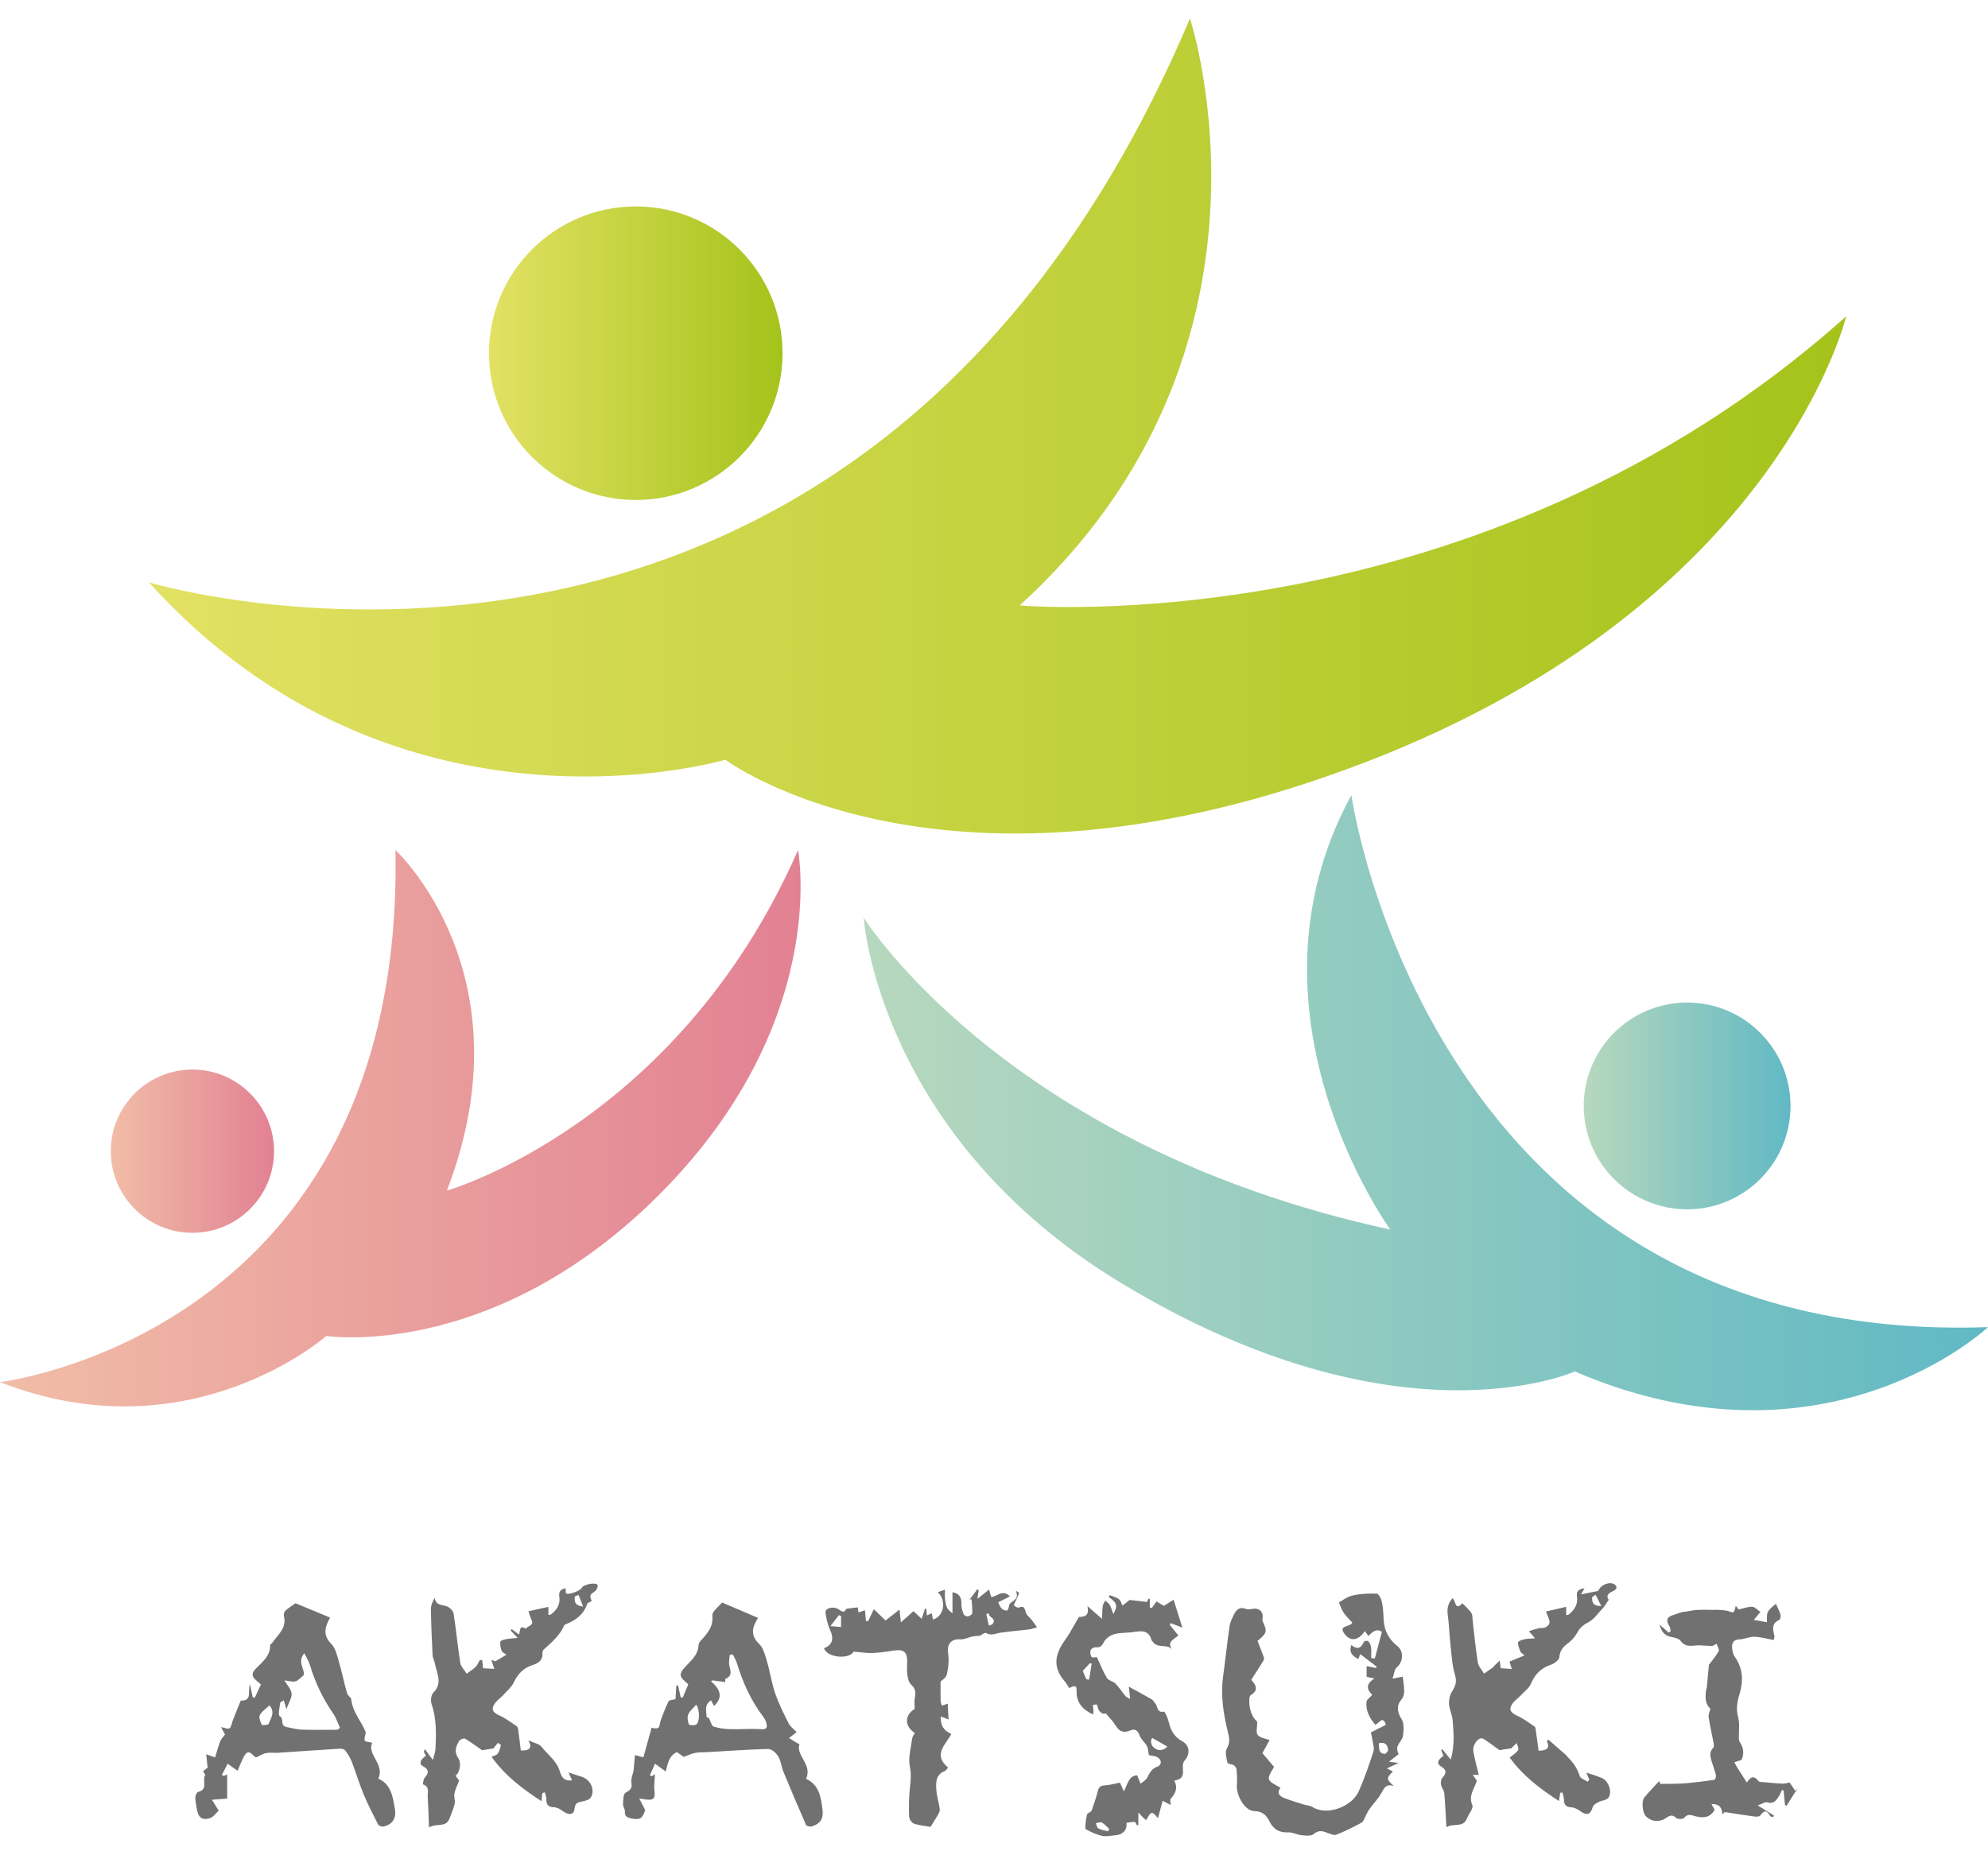 <?xml version="1.0" encoding="utf-8"?>
<!-- Generator: Adobe Illustrator 26.5.0, SVG Export Plug-In . SVG Version: 6.00 Build 0)  -->
<svg version="1.1" id="Capa_1" xmlns="http://www.w3.org/2000/svg" xmlns:xlink="http://www.w3.org/1999/xlink" x="0px" y="0px"
	 viewBox="0 0 150 140" style="enable-background:new 0 0 150 140;" xml:space="preserve">
<style type="text/css">
	.st0{fill:#717171;}
	.st1{fill:url(#SVGID_1_);}
	.st2{fill:url(#SVGID_00000077288403150320574770000009110039136450688945_);}
	.st3{fill:url(#SVGID_00000151524071554539355770000016397781676597940664_);}
	.st4{fill:url(#SVGID_00000100377264226464094490000001082098186404249017_);}
	.st5{fill:url(#SVGID_00000103232035057683204810000003442460269139434642_);}
	.st6{fill:url(#SVGID_00000080206108491861977910000006798847238874215605_);}
</style>
<g>
	<g>
		<path class="st0" d="M109.583,120.612c0.293,0.147,0.156,0.993,0.759,0.373
			c0.23,0.24,0.494,0.458,0.676,0.73c0.103,0.154,0.077,0.398,0.101,0.602
			c0.125,1.046,0.221,2.098,0.389,3.137c0.048,0.297,0.306,0.56,0.467,0.838
			c0.231-0.16,0.462-0.319,0.691-0.481c0.029-0.02,0.039-0.065,0.065-0.091
			c0.141-0.141,0.284-0.279,0.426-0.418c0.026,0.192,0.051,0.385,0.078,0.583
			c0.227,0.016,0.474,0.033,0.835,0.058c-0.077-0.244-0.147-0.466-0.175-0.556
			c0.331-0.136,0.692-0.286,1.134-0.468c-0.16-0.145-0.273-0.201-0.308-0.288
			c-0.089-0.225-0.194-0.465-0.183-0.694c0.004-0.088,0.297-0.195,0.471-0.235
			c0.227-0.051,0.468-0.044,0.816-0.071c-0.228-0.266-0.374-0.435-0.464-0.541
			c0.252-0.077,0.493-0.164,0.741-0.223c0.161-0.038,0.353,0.007,0.494-0.061
			c0.594-0.287,0.206-0.699,0.057-1.202c0.502-0.116,0.98-0.227,1.519-0.351c0,0.29,0,0.444,0,0.618
			c0.085-0.014,0.149-0.006,0.185-0.034c0.442-0.341,0.716-0.775,0.631-1.352
			c-0.062-0.419,0.127-0.579,0.572-0.63c-0.076,0.13-0.125,0.214-0.27,0.46
			c0.521-0.105,0.91-0.183,1.299-0.262c0.157-0.442,0.86-0.744,1.232-0.492
			c0.278,0.188,0.125,0.41-0.109,0.505c-0.394,0.16-0.545,0.376-0.327,0.657
			c-0.168,0.241-0.273,0.437-0.419,0.594c-0.372,0.398-0.702,0.897-1.164,1.129
			c-0.37,0.186-0.586,0.391-0.776,0.723c-0.153,0.267-0.346,0.538-0.586,0.723
			c-0.396,0.305-0.743,0.572-0.781,1.15c-0.014,0.208-0.361,0.487-0.611,0.569
			c-0.754,0.247-1.228,0.712-1.536,1.442c-0.143,0.339-0.492,0.595-0.76,0.877
			c-0.204,0.216-0.466,0.389-0.633,0.629c-0.3,0.431-0.148,0.678,0.319,0.892
			c0.479,0.218,0.912,0.54,1.352,0.837c0.069,0.047,0.079,0.2,0.094,0.307
			c0.074,0.509,0.141,1.019,0.208,1.518c0.695-0.02,0.846-0.233,0.628-0.713
			c0.035-0.043,0.07-0.086,0.104-0.128c0.45,0.391,0.899,0.782,1.348,1.174
			c0.027,0.024,0.036,0.068,0.062,0.093c0.439,0.417,0.778,0.883,0.96,1.482
			c0.056,0.184,0.387,0.285,0.593,0.423c0.045-0.047,0.091-0.094,0.136-0.141
			c-0.076-0.177-0.152-0.354-0.234-0.545c0.394,0.136,0.786,0.249,1.16,0.404
			c0.524,0.217,0.836,1.079,0.503,1.505c-0.144,0.184-0.5,0.191-0.739,0.317
			c-0.169,0.089-0.39,0.218-0.436,0.374c-0.171,0.577-0.44,0.673-0.933,0.315
			c-0.2-0.145-0.457-0.282-0.693-0.293c-0.43-0.019-0.542-0.227-0.55-0.602
			c-0.004-0.174-0.074-0.347-0.114-0.52c-0.055,0.01-0.109,0.02-0.164,0.031
			c-0.027,0.177-0.055,0.353-0.096,0.616c-1.453-0.934-2.75-1.939-3.715-3.276
			c0.247-0.209,0.499-0.35,0.635-0.565c0.071-0.112-0.062-0.353-0.103-0.536
			c-0.115,0.109-0.233,0.214-0.344,0.327c-0.037,0.037-0.054,0.094-0.04,0.069
			c-0.354,0.055-0.652,0.102-0.923,0.144c-0.389-0.277-0.79-0.604-1.23-0.862
			c-0.32-0.187-0.829,0.455-0.738,0.966c0.103,0.575,0.262,1.14,0.408,1.759
			c-0.212,0-0.295,0-0.457,0c0.14,0.198,0.241,0.34,0.315,0.445
			c-0.189,0.616-0.655,1.105-0.343,1.845c0.101,0.239-0.281,0.672-0.42,1.024
			c-0.276,0.699-0.97,0.303-1.536,0.638c-0.053-0.906-0.086-1.738-0.161-2.566
			c-0.02-0.221-0.21-0.423-0.249-0.647c-0.029-0.165,0-0.407,0.105-0.518
			c0.34-0.36,0.312-0.614-0.113-0.864c-0.329-0.193-0.255-0.493,0.196-0.787
			c-0.054-0.141-0.111-0.288-0.168-0.434c0.028-0.022,0.055-0.044,0.083-0.066
			c0.187,0.23,0.373,0.46,0.636,0.784c0.302-1.066,0.217-2.017,0.143-2.958
			c-0.033-0.42-0.248-0.826-0.275-1.246c-0.02-0.308,0.061-0.672,0.223-0.931
			c0.254-0.406,0.387-0.724,0.229-1.25c-0.228-0.757-0.261-1.575-0.35-2.37
			c-0.081-0.723-0.096-1.454-0.197-2.173C109.17,121.376,109.265,120.98,109.583,120.612z
			 M120.823,121.193c-0.18-0.353-0.305-0.6-0.431-0.846c-0.092,0.068-0.263,0.137-0.262,0.203
			C120.135,120.853,120.13,121.201,120.823,121.193z"/>
		<path class="st0" d="M40.918,135.315c-0.017,0.163-0.033,0.326-0.061,0.604
			c-1.459-0.943-2.759-1.941-3.77-3.348c0.182-0.085,0.378-0.116,0.457-0.229
			c0.128-0.181,0.195-0.413,0.251-0.633c0.011-0.043-0.144-0.129-0.222-0.195
			c-0.12,0.146-0.24,0.292-0.35,0.425c-0.302,0.049-0.616,0.1-0.847,0.137
			c-0.436-0.303-0.847-0.616-1.29-0.875c-0.089-0.052-0.368,0.056-0.438,0.167
			c-0.255,0.407-0.397,0.824-0.073,1.303c0.257,0.379,0.12,1.092-0.208,1.333
			c0.098,0.126,0.195,0.251,0.276,0.355c-0.126,0.335-0.286,0.651-0.356,0.985
			c-0.051,0.245,0.073,0.527,0.018,0.769c-0.086,0.382-0.254,0.747-0.39,1.117
			c-0.261,0.71-0.969,0.321-1.546,0.669c-0.033-0.822-0.05-1.559-0.097-2.293
			c-0.022-0.342,0.168-0.784-0.36-0.958c-0.012-0.004,0.029-0.387,0.139-0.508
			c0.336-0.368,0.308-0.616-0.134-0.857c-0.318-0.173-0.229-0.494,0.226-0.794
			c-0.043-0.073-0.096-0.145-0.13-0.224c-0.028-0.064-0.033-0.138,0.045-0.274
			c0.169,0.229,0.338,0.457,0.601,0.813c0.088-0.347,0.18-0.563,0.193-0.783
			c0.065-1.156,0.096-2.307-0.29-3.434c-0.085-0.247-0.037-0.682,0.131-0.85
			c0.74-0.741,0.25-1.495,0.11-2.246c-0.037-0.2-0.154-0.39-0.164-0.588
			c-0.057-1.157-0.107-2.315-0.125-3.473c-0.004-0.274,0.123-0.55,0.277-0.861
			c0.104,0.633,0.608,0.504,0.958,0.659c0.207,0.091,0.448,0.345,0.481,0.555
			c0.191,1.226,0.301,2.464,0.496,3.689c0.047,0.293,0.317,0.551,0.485,0.825
			c0.228-0.169,0.477-0.316,0.677-0.513c0.139-0.137,0.213-0.342,0.315-0.516
			c0.061-0,0.122-0.001,0.183-0.001c0.019,0.194,0.038,0.389,0.061,0.621
			c0.22,0.013,0.479,0.027,0.848,0.048c-0.083-0.252-0.156-0.475-0.226-0.685
			c0.112,0.042,0.259,0.098,0.302,0.114c0.308-0.18,0.533-0.312,0.838-0.491
			c-0.143-0.116-0.318-0.189-0.363-0.31c-0.08-0.213-0.12-0.461-0.094-0.684
			c0.009-0.078,0.26-0.153,0.41-0.182c0.262-0.05,0.531-0.064,0.896-0.104
			c-0.236-0.247-0.383-0.401-0.529-0.555c0.026-0.035,0.052-0.071,0.078-0.106
			c0.17,0.127,0.341,0.253,0.548,0.407c0.114-0.213-0.007-0.774,0.525-0.435
			c0.123-0.236,0.654-0.216,0.42-0.681c-0.082-0.164-0.126-0.347-0.227-0.636
			c0.506-0.112,0.975-0.216,1.504-0.333c0,0.274,0,0.428,0,0.602c0.079-0.007,0.143,0.007,0.178-0.018
			c0.452-0.332,0.73-0.762,0.647-1.342c-0.057-0.403,0.103-0.591,0.487-0.638
			c0.007,0.141-0.036,0.327,0.028,0.379c0.176,0.142,1.086-0.203,1.176-0.416
			c0.108-0.255,1.063-0.449,1.193-0.217c0.053,0.096-0.068,0.376-0.189,0.466
			c-0.411,0.304-0.424,0.286-0.249,0.745c-0.117,0.072-0.311,0.121-0.346,0.224
			c-0.271,0.807-0.879,1.239-1.625,1.533c-0.034,0.014-0.082,0.03-0.094,0.058
			c-0.334,0.778-0.96,1.306-1.567,1.853c-0.06,0.054-0.092,0.174-0.086,0.259
			c0.041,0.549-0.321,0.768-0.752,0.907c-0.668,0.215-1.093,0.643-1.397,1.281
			c-0.184,0.386-0.549,0.689-0.846,1.017c-0.175,0.193-0.407,0.339-0.561,0.545
			c-0.351,0.47-0.215,0.73,0.312,0.961c0.465,0.204,0.878,0.528,1.304,0.814
			c0.064,0.042,0.097,0.159,0.108,0.245c0.073,0.53,0.135,1.062,0.199,1.579
			c0.7,0.024,0.867-0.205,0.573-0.761c0.384,0.18,0.803,0.248,0.997,0.494
			c0.469,0.592,1.132,1.05,1.364,1.817c0.132,0.437,0.316,0.782,0.929,0.703
			c-0.104-0.238-0.182-0.418-0.26-0.597c0.334,0.111,0.655,0.227,0.982,0.326
			c0.667,0.201,1.05,0.99,0.695,1.568c-0.108,0.176-0.434,0.261-0.676,0.304
			c-0.337,0.06-0.517,0.156-0.553,0.55c-0.043,0.47-0.453,0.506-0.91,0.151
			c-0.181-0.14-0.428-0.264-0.649-0.271c-0.449-0.014-0.582-0.22-0.567-0.631
			c0.006-0.164-0.076-0.331-0.119-0.497C41.042,135.274,40.98,135.294,40.918,135.315z M44.004,121.234
			c-0.145-0.364-0.248-0.62-0.35-0.877c-0.101,0.048-0.288,0.092-0.29,0.145
			C43.349,120.806,43.319,121.149,44.004,121.234z"/>
		<path class="st0" d="M94.884,123.824c0.166,0.426,0.331,0.831,0.478,1.243
			c0.026,0.074,0.003,0.191-0.041,0.261c-0.289,0.47-0.59,0.932-0.91,1.433
			c0.334,0.364,0.607,0.776-0.051,1.168c-0.06,0.036-0.087,0.165-0.092,0.253
			c-0.041,0.728,0.159,1.362,0.597,1.745c0,0.404-0.117,0.8,0.031,0.994
			c0.169,0.222,0.575,0.263,0.9,0.391c-0.19,0.34-0.345,0.62-0.546,0.981
			c0.264,0.311,0.575,0.676,0.882,1.037c-0.594,0.985-0.594,0.985,0.486,1.574
			c-0.313,0.404-0.065,0.64,0.294,0.78c0.476,0.187,0.969,0.332,1.457,0.487
			c0.212,0.067,0.462,0.065,0.642,0.179c1.134,0.718,3.01-0.037,3.515-1.182
			c0.428-0.971,0.771-1.982,1.103-2.991c0.079-0.241-0.027-0.548-0.066-0.822
			c-0.033-0.233-0.091-0.463-0.124-0.625c0.42-0.215,0.766-0.391,1.131-0.578
			c-0.258-0.754-0.495-0.072-0.808-0.01c-0.408-0.484-0.722-1.036-0.655-1.721
			c0.016-0.167,0.246-0.313,0.43-0.53c-0.339-0.325-0.581-0.764,0.171-1.23
			c-0.331-0.071-0.501-0.108-0.592-0.127c0-0.246,0-0.477,0-0.811
			c0.177,0.038,0.435,0.093,0.693,0.148c0.026-0.031,0.052-0.062,0.079-0.093
			c-0.404-0.308-0.808-0.617-1.254-0.958c-0.063,0.16-0.099,0.251-0.148,0.375
			c-0.405-0.228-0.733-0.463-0.519-1.062c0.456,0.387,0.738,0.232,0.941-0.239
			c0.026-0.059,0.278-0.103,0.317-0.058c0.109,0.123,0.203,0.291,0.224,0.452
			c0.035,0.274,0.01,0.556,0.01,0.835c0.092,0.009,0.185,0.017,0.277,0.026
			c0.175-0.658,0.349-1.315,0.532-2.005c-0.418-0.299-0.713,0.017-1.027,0.305
			c-0.095-0.133-0.174-0.245-0.26-0.367c-0.507,0.751-1.127,0.832-1.594,0.122
			c-0.375-0.57,0.539-0.433,0.647-0.759c-0.238-0.268-0.485-0.492-0.662-0.762
			c-0.162-0.247-0.249-0.543-0.347-0.767c0.263-0.138,0.627-0.43,1.035-0.521
			c0.591-0.132,1.216-0.159,1.823-0.137c0.139,0.005,0.331,0.379,0.38,0.608
			c0.092,0.435,0.118,0.888,0.136,1.335c0.035,0.839,0.383,1.49,1.041,2.018
			c0.516,0.414,0.426,1.213-0.071,1.629c-0.156,0.131-0.166,0.436-0.299,0.823
			c0.383-0.074,0.593-0.114,0.77-0.148c0.033,0.291,0.109,0.698,0.111,1.106
			c0.001,0.212-0.077,0.471-0.213,0.627c-0.391,0.449-0.309,0.971,0.013,1.468
			c0.203,0.313,0.163,0.831,0.115,1.243c-0.032,0.275-0.3,0.514-0.409,0.79
			c-0.068,0.172-0.037,0.384,0.075,0.614c-0.212,0.166-0.424,0.332-0.728,0.569
			c0.273,0.035,0.427,0.055,0.727,0.094c-0.35,0.163-0.568,0.264-0.885,0.412
			c0.221,0.114,0.335,0.173,0.453,0.234c-0.505,0.498-0.506,0.587,0.073,1.096
			c-0.631-0.205-0.746,0.192-0.954,0.552c-0.246,0.426-0.6,0.789-0.892,1.19
			c-0.115,0.157-0.188,0.344-0.283,0.515c-0.096,0.172-0.154,0.419-0.301,0.5
			c-0.621,0.339-1.256,0.662-1.916,0.914c-0.197,0.075-0.498-0.078-0.737-0.164
			c-0.352-0.127-0.631-0.179-0.974,0.12c-0.188,0.163-0.601,0.113-0.905,0.084
			c-0.343-0.033-0.682-0.232-1.015-0.215c-0.674,0.035-1.117-0.24-1.402-0.816
			c-0.24-0.485-0.539-0.777-1.159-0.789c-0.698-0.013-1.374-1.167-1.308-2.002
			c0.03-0.38,0.007-0.766-0.024-1.146c-0.009-0.108-0.109-0.242-0.206-0.303
			c-0.15-0.094-0.459-0.107-0.48-0.202c-0.076-0.35-0.203-0.804-0.05-1.065
			c0.275-0.466,0.185-0.823,0.07-1.295c-0.327-1.343-0.544-2.709-0.354-4.107
			c0.174-1.275,0.307-2.555,0.49-3.829c0.044-0.306,0.195-0.605,0.335-0.888
			c0.18-0.364,0.431-0.608,0.899-0.419c0.142,0.057,0.333,0.024,0.495-0.004
			c0.522-0.092,0.848,0.226,0.757,0.751c-0.011,0.065-0.01,0.145,0.018,0.203
			C95.631,123.099,95.6,123.236,94.884,123.824z M104.037,131.544c0.035,0.375-0.053,0.773,0.441,0.804
			c0.083,0.005,0.262-0.197,0.255-0.292C104.705,131.681,104.531,131.427,104.037,131.544z"/>
		<path class="st0" d="M27.6,130.741c-0.034,0.205-0.137,0.434-0.077,0.606
			c0.034,0.098,0.334,0.103,0.561,0.162c-0.418,0.891,0.976,1.63,0.459,2.713
			c0.631,0.251,0.92,0.788,1.084,1.412c0.071,0.271,0.109,0.55,0.162,0.825
			c0.141,0.729-0.158,1.222-0.868,1.374c-0.118,0.025-0.34-0.059-0.39-0.156
			c-0.385-0.749-0.772-1.501-1.095-2.279c-0.329-0.792-0.571-1.62-0.881-2.42
			c-0.121-0.312-0.302-0.607-0.5-0.879c-0.071-0.097-0.271-0.15-0.407-0.142
			c-1.549,0.094-3.096,0.208-4.645,0.308c-0.308,0.02-0.625-0.029-0.925,0.025
			c-0.237,0.042-0.455,0.193-0.724,0.316c-0.273,0.014-0.549-0.816-0.95-0.053
			c-0.193,0.366-0.34,0.756-0.48,1.072c-0.232-0.166-0.489-0.35-0.746-0.534
			c-0.144,0.278-0.288,0.557-0.432,0.835c0.039,0.032,0.078,0.064,0.117,0.095
			c0.115-0.048,0.23-0.097,0.278-0.117c0,0.547,0,1.123,0,1.819c-0.304,0.024-0.672,0.052-1.147,0.089
			c0.149,0.242,0.291,0.473,0.504,0.82c-0.174,0.153-0.4,0.504-0.698,0.582
			c-0.595,0.157-0.854-0.096-0.954-0.738c-0.043-0.274-0.11-0.55-0.107-0.824
			c0.002-0.149,0.103-0.407,0.2-0.428c0.79-0.171,0.299-0.873,0.54-1.264
			c0.028-0.045-0.097-0.185-0.16-0.295c0.146-0.117,0.273-0.219,0.348-0.279
			c-0.037-0.343-0.068-0.633-0.108-1.009c0.279,0.1,0.427,0.153,0.672,0.241
			c0.132-0.427,0.236-0.83,0.384-1.217c0.068-0.176,0.222-0.319,0.364-0.512
			c-0.066-0.125-0.174-0.329-0.296-0.559c0.251,0.043,0.512,0.169,0.638,0.087
			c0.141-0.091,0.158-0.372,0.235-0.568c0.195-0.493,0.393-0.984,0.59-1.476
			c0.007-0.017,0.02-0.046,0.029-0.045c0.885,0.033,0.496-0.718,0.689-1.225
			c0.083,0.397,0.144,0.687,0.205,0.978c0.053,0.009,0.105,0.017,0.158,0.026
			c0.152-0.327,0.304-0.653,0.462-0.993c-0.122-0.107-0.248-0.213-0.37-0.323
			c-0.346-0.312-0.347-0.536,0.019-0.91c0.464-0.475,1.065-0.923,1.043-1.722
			c-0.002-0.073,0.131-0.145,0.189-0.226c0.427-0.602,1.085-1.103,0.85-1.996
			c-0.031-0.117,0.03-0.313,0.119-0.395c0.23-0.211,0.5-0.378,0.75-0.56
			c0.885,0.366,1.743,0.721,2.617,1.083c-0.418,0.753-0.545,1.346,0.096,1.993
			c0.326,0.329,0.44,0.896,0.581,1.376c0.225,0.763,0.375,1.548,0.597,2.312
			c0.057,0.197,0.266,0.35,0.314,0.411C26.597,129.262,27.313,129.921,27.6,130.741z M25.477,130.529
			c0.059-0.05,0.118-0.1,0.177-0.149c-0.163-0.351-0.282-0.733-0.498-1.048
			c-0.78-1.134-1.372-2.349-1.764-3.668c-0.087-0.293-0.259-0.562-0.426-0.912
			c-0.597,0.681,0.118,1.261-0.077,1.69c-0.27,0.204-0.423,0.404-0.605,0.437
			c-0.246,0.044-0.515-0.04-0.825-0.075c0.215,0.369,0.516,0.67,0.542,0.992
			c0.027,0.332-0.215,0.686-0.391,1.171c-0.098-0.326-0.141-0.469-0.199-0.663
			c-0.137,0.098-0.266,0.144-0.272,0.202c-0.036,0.344-0.18,0.894-0.031,0.994
			c0.323,0.219,0.072,0.586,0.337,0.746c0.047,0.029,0.097,0.063,0.15,0.072
			c0.394,0.073,0.787,0.187,1.184,0.201C23.676,130.549,24.577,130.529,25.477,130.529z M20.338,128.69
			c-0.259,0.245-0.582,0.446-0.734,0.735c-0.093,0.176,0.045,0.506,0.154,0.731
			c0.026,0.054,0.487,0.011,0.514-0.068C20.417,129.663,20.791,129.234,20.338,128.69z"/>
		<path class="st0" d="M54.478,120.926c0.983,0.42,1.83,0.782,2.72,1.162
			c-0.492,0.766-0.559,1.339,0.076,1.957c0.322,0.314,0.458,0.853,0.594,1.316
			c0.236,0.797,0.35,1.633,0.62,2.417c0.269,0.781,0.646,1.529,1.018,2.27
			c0.123,0.245,0.379,0.423,0.599,0.658c-0.179,0.141-0.318,0.249-0.577,0.452
			c0.279,0.167,0.49,0.293,0.796,0.476c-0.302,0.815,1.001,1.538,0.496,2.595
			c1.018,0.473,1.131,1.435,1.245,2.374c0.08,0.66-0.198,1.042-0.83,1.221
			c-0.123,0.035-0.375-0.02-0.412-0.102c-0.588-1.336-1.158-2.68-1.714-4.03
			c-0.154-0.375-0.183-0.814-0.388-1.152c-0.155-0.256-0.503-0.566-0.759-0.561
			c-1.514,0.032-3.027,0.15-4.54,0.238c-0.326,0.019-0.657,0-0.975,0.059
			c-0.275,0.051-0.535,0.186-0.854,0.303c-0.123-0.087-0.323-0.227-0.517-0.364
			c-0.66,0.299-0.686,0.956-0.845,1.463c-0.273-0.198-0.54-0.392-0.807-0.586
			c-0.129,0.288-0.257,0.577-0.386,0.865c0.041,0.028,0.082,0.056,0.124,0.084
			c0.112-0.066,0.224-0.131,0.26-0.152c-0.017,0.372-0.091,0.795-0.043,1.205
			c0.074,0.627-0.057,0.789-0.705,0.69c-0.092-0.014-0.184-0.028-0.439-0.067
			c0.165,0.321,0.286,0.557,0.449,0.876c-0.231,0.657-0.377,0.752-1.052,0.626
			c-0.31-0.058-0.512-0.164-0.483-0.542c0.013-0.172-0.151-0.356-0.141-0.529
			c0.017-0.301,0.011-0.756,0.186-0.861c0.322-0.194,0.527-0.303,0.452-0.734
			c-0.048-0.277,0.06-0.581,0.152-0.885c0.036-0.395,0.072-0.791,0.112-1.229
			c0.176,0.048,0.344,0.093,0.634,0.173c0.206-0.745,0.409-1.478,0.618-2.231
			c0.072,0.004,0.348,0.099,0.5,0.001c0.137-0.087,0.123-0.393,0.2-0.593
			c0.183-0.476,0.357-0.957,0.587-1.41c0.052-0.103,0.314-0.099,0.521-0.157
			c0.019-0.328,0.039-0.673,0.059-1.019c0.042-0.008,0.085-0.017,0.127-0.025
			c0.069,0.304,0.139,0.608,0.208,0.912c0.051,0.003,0.101,0.006,0.152,0.009
			c0.131-0.314,0.263-0.628,0.417-0.996c-0.079-0.073-0.197-0.185-0.319-0.293
			c-0.352-0.31-0.332-0.537-0.003-0.924c0.439-0.515,1.068-0.94,1.096-1.751
			c0.007-0.211,0.267-0.421,0.429-0.616c0.387-0.466,0.689-0.905,0.614-1.606
			C53.717,121.601,54.237,121.233,54.478,120.926z M55.298,124.85c-0.08,0.007-0.16,0.014-0.24,0.021
			c-0.017,0.218-0.053,0.437-0.047,0.655c0.012,0.409,0.377,0.891-0.268,1.154
			c-0.037,0.015-0.018,0.171-0.024,0.251c-0.347-0.047-0.642-0.087-0.937-0.127
			c-0.047,0.02-0.094,0.039-0.142,0.059c0.686,0.594,0.96,1.208,0.231,1.874
			c-0.067-0.131-0.134-0.261-0.222-0.432c-0.536,0.348-0.342,0.827-0.336,1.245
			c0.001,0.05,0.199,0.098,0.171,0.085c0.146,0.283,0.208,0.606,0.358,0.654
			c0.407,0.131,0.849,0.183,1.28,0.196c0.758,0.022,1.52-0.056,2.274,0.001
			c0.49,0.037,0.521-0.155,0.415-0.509c-0.047-0.158-0.132-0.313-0.233-0.445
			c-0.919-1.205-1.524-2.561-1.967-4.001C55.541,125.294,55.405,125.076,55.298,124.85z M52.531,128.64
			c-0.215,0.248-0.484,0.455-0.601,0.728c-0.092,0.213-0.033,0.521,0.045,0.758
			c0.021,0.063,0.393,0.091,0.542,0.015C52.79,130,52.828,129.041,52.531,128.64z"/>
		<path class="st0" d="M73.939,123.437c-0.26,0.023-0.416,0.021-0.565,0.053
			c-0.307,0.068-0.617,0.239-0.914,0.216c-0.647-0.05-1.009,0.316-0.925,0.982
			c0.048,0.38,0.055,0.777,0.001,1.155c-0.099,0.692-0.124,0.688-0.566,1.046
			c0,0.534-0.007,1.005,0.005,1.475c0.003,0.117,0.067,0.232,0.103,0.348
			c0.112-0.04,0.224-0.08,0.431-0.155c0.02,0.384,0.039,0.753,0.061,1.195
			c-0.231-0.091-0.372-0.147-0.585-0.231c-0.044,0.673,0.225,1.077,0.798,1.327
			c-0.427,0.803-1.417,1.553-0.249,2.535c-0.068,0.074-0.137,0.211-0.243,0.254
			c-0.724,0.292-0.68,0.917-0.634,1.506c0.037,0.472,0.205,0.933,0.252,1.406
			c0.017,0.175-0.131,0.376-0.23,0.55c-0.169,0.296-0.358,0.58-0.47,0.758
			c-0.423-0.077-0.865-0.109-1.267-0.253c-0.167-0.06-0.344-0.358-0.349-0.552
			c-0.02-0.727-0.016-1.461,0.067-2.183c0.062-0.536,0.102-1.021-0.01-1.582
			c-0.131-0.657,0.085-1.387,0.173-2.083c0.02-0.155,0.132-0.299,0.199-0.443
			c-0.804-0.49-0.759-1.365-0.005-1.803c0-0.31-0.042-0.587,0.01-0.845
			c0.079-0.391,0.06-0.689-0.275-0.986c-0.181-0.161-0.25-0.49-0.291-0.755
			c-0.048-0.311-0.013-0.636-0.009-0.955c0.008-0.771-0.265-0.986-1.041-0.862
			c-0.534,0.085-1.074,0.162-1.613,0.181c-0.437,0.015-0.877-0.062-1.383-0.104
			c-0.337,0.596-1.988,0.484-2.243-0.255c0.644-0.24,0.768-0.72,0.457-1.389
			c-0.187-0.402-0.281-0.861-0.343-1.304c-0.046-0.332,0.579-0.495,0.954-0.261
			c0.43,0.267,0.43,0.267,0.624-0.025c0.316-0.039,0.562-0.069,0.849-0.104
			c0.013,0.076,0.036,0.206,0.066,0.378c0.173-0.057,0.335-0.111,0.484-0.16
			c0.026,0.282,0.051,0.548,0.076,0.814c0.054,0.004,0.109,0.007,0.163,0.011
			c0.13-0.271,0.26-0.542,0.433-0.905c0.292,0.281,0.55,0.529,0.885,0.851
			c0.254-0.199,0.618-0.485,1.05-0.824c0.036,0.341,0.063,0.589,0.103,0.963
			c0.383-0.337,0.695-0.611,0.955-0.841c0.16,0.149,0.354,0.33,0.617,0.576
			c0.121-0.372,0.185-0.569,0.249-0.766c0.035,0.006,0.07,0.012,0.105,0.017
			c0.009,0.147,0.019,0.293,0.031,0.491c0.157-0.066,0.268-0.113,0.379-0.16
			c0.029,0.159,0.058,0.313,0.087,0.472c0.837-0.246,1.038-1.422,0.365-2.068
			c0.167-0.058,0.316-0.109,0.54-0.187c0,0.261-0.02,0.48,0.005,0.693
			c0.028,0.233,0.065,0.475,0.16,0.686c0.067,0.149,0.237,0.251,0.402,0.415c0-0.629,0-1.104,0-1.597
			c0.469,0.073,0.698,0.353,0.673,0.894c-0.012,0.25,0.076,0.515,0.167,0.755
			c0.033,0.088,0.213,0.185,0.309,0.171c0.129-0.02,0.339-0.139,0.344-0.224
			c0.018-0.349-0.029-0.702-0.052-1.054c-0.046-0.001-0.091-0.001-0.137-0.002
			c0.19-0.255,0.38-0.511,0.569-0.766c0.035,0.024,0.07,0.047,0.105,0.071
			c-0.023,0.158-0.046,0.316-0.095,0.651c0.364-0.291,0.601-0.48,0.875-0.699
			c0.059,0.202,0.107,0.37,0.161,0.556c0.452,0.004,0.842-0.629,1.415-0.039
			c-0.317,0.158-0.579,0.289-0.878,0.438c0.118,0.296,0.235,0.638,0.657,0.627
			c0.081-0.002,0.155-0.294,0.184-0.478c0.219-0.288,0.77-0.346,0.481-1.013
			c0.088,0.051,0.176,0.103,0.264,0.154c-0.128,0.286-0.256,0.573-0.421,0.941
			c0.083,0.042,0.269,0.214,0.37,0.173c0.415-0.167,0.452,0.05,0.543,0.369
			c0.06,0.212,0.297,0.372,0.446,0.563c0.139,0.178,0.264,0.366,0.396,0.55
			c-0.183,0.055-0.362,0.136-0.549,0.16c-0.741,0.093-1.487,0.146-2.225,0.257
			c-0.36,0.054-0.688,0.25-1.072,0.015C74.305,123.166,74.047,123.383,73.939,123.437z
			 M63.461,121.952c-0.054-0.025-0.107-0.05-0.161-0.075c-0.188,0.242-0.376,0.484-0.648,0.833
			c0.363,0.029,0.571,0.046,0.809,0.065C63.461,122.457,63.461,122.204,63.461,121.952z
			 M74.605,121.746c-0.062,0.015-0.124,0.031-0.186,0.046c0.064,0.291,0.127,0.581,0.191,0.872
			c0.095-0.036,0.228-0.044,0.28-0.113C75.225,122.104,74.577,122.071,74.605,121.746z"/>
		<path class="st0" d="M82.031,136.877c0.143-0.103,0.299-0.154,0.334-0.249
			c0.178-0.49,0.348-0.985,0.474-1.49c0.08-0.321,0.246-0.397,0.553-0.416
			c0.366-0.022,0.727-0.129,1.113-0.204c0.083,0.188,0.164,0.37,0.292,0.66
			c0.292-0.544,0.372-1.194,1.006-1.208c0.093,0.228,0.176,0.429,0.258,0.629
			c0.169-0.146,0.399-0.26,0.493-0.444c0.183-0.355,0.329-0.68,0.758-0.837
			c0.371-0.135,0.361-0.531,0.004-0.725c-0.168-0.092-0.384-0.097-0.635-0.154
			c-0.031-0.177-0.038-0.427-0.124-0.647c-0.069-0.177-0.235-0.315-0.353-0.474
			c-0.075-0.102-0.164-0.203-0.204-0.319c-0.127-0.372-0.321-0.601-0.746-0.411
			c-0.512,0.228-0.835,0.032-1.106-0.42c-0.172-0.287-0.426-0.525-0.723-0.881
			c0.04-0.008-0.095,0.062-0.192,0.028c-0.127-0.045-0.253-0.155-0.328-0.27
			c-0.078-0.119-0.072-0.292-0.149-0.411c-0.025-0.039-0.286,0.013-0.287,0.03
			c-0.007,0.146,0.029,0.294,0.036,0.442c0.004,0.085-0.023,0.171-0.039,0.27
			c-0.795-0.38-1.273-0.906-1.235-1.836c0.019-0.459-0.312-0.285-0.554-0.154
			c-0.106-0.163-0.196-0.342-0.324-0.489c-0.751-0.867-0.848-1.688-0.284-2.69
			c0.174-0.309,0.401-0.589,0.587-0.892c0.214-0.349,0.407-0.712,0.615-1.065
			c0.052-0.089,0.125-0.235,0.19-0.236c0.434-0.008,0.731-0.138,0.593-0.814
			c0.428,0.375,0.706,0.619,1.095,0.96c0.021-0.406,0.017-0.694,0.057-0.975
			c0.02-0.142,0.121-0.272,0.185-0.407c0.116,0.106,0.265,0.193,0.339,0.323
			c0.112,0.197,0.171,0.423,0.274,0.696c0.357-0.607,0.275-0.857-0.34-1.277
			c0.02-0.05,0.04-0.099,0.06-0.149c0.237,0.096,0.5,0.154,0.701,0.299
			c0.136,0.099,0.184,0.319,0.271,0.485c0.165-0.128,0.329-0.255,0.544-0.421
			c0.355,0.041,0.792,0.092,1.298,0.151c0.007-0.015,0.061-0.133,0.116-0.25
			c0.034,0.006,0.068,0.011,0.102,0.017c0,0.214,0,0.429,0,0.643c0.047,0.02,0.094,0.039,0.142,0.059
			c0.111-0.155,0.221-0.309,0.364-0.509c0.156,0.095,0.342,0.207,0.552,0.334
			c0.204-0.127,0.419-0.262,0.739-0.461c0.221,0.707,0.425,1.358,0.659,2.103
			c-0.408-0.156-0.648-0.248-0.889-0.339c-0.019,0.046-0.038,0.092-0.057,0.137
			c0.209,0.258,0.419,0.516,0.643,0.793c-0.315,0.304-0.943,0.473-0.422,1.113
			c-0.392-0.548-1.171-0.071-1.524-0.667c-0.019-0.031-0.066-0.051-0.075-0.083
			c-0.213-0.827-0.821-0.699-1.432-0.611c-0.462,0.066-0.949,0.025-1.39,0.153
			c-0.301,0.088-0.642,0.333-0.78,0.602c-0.158,0.307-0.286,0.417-0.619,0.386
			c-0.125-0.012-0.344,0.112-0.378,0.22c-0.049,0.152-0.017,0.384,0.077,0.51
			c0.057,0.076,0.297,0.014,0.397,0.014c0.246,0.527,0.46,1.077,0.759,1.576
			c0.117,0.196,0.465,0.238,0.64,0.417c0.282,0.288,0.503,0.635,0.759,0.949
			c0.052,0.064,0.147,0.093,0.349,0.215c-0.043-0.404-0.074-0.696-0.098-0.929
			c0.561,0.308,1.161,0.628,1.749,0.967c0.104,0.06,0.154,0.207,0.245,0.298
			c0.205,0.206,0.096,0.726,0.658,0.621c0.075-0.014,0.305,0.523,0.375,0.825
			c0.144,0.617,0.417,1.084,1.001,1.406c0.595,0.328,0.613,0.981,0.165,1.483
			c-0.115,0.128-0.129,0.391-0.113,0.585c0.051,0.588-0.068,0.794-0.651,0.91
			c0.291,0.527,0.104,0.956-0.265,1.363c-0.075,0.083-0.011,0.292-0.011,0.467
			c-0.177-0.092-0.35-0.183-0.598-0.313c-0.123,0.451-0.235,0.864-0.356,1.308
			c-0.453-0.55-0.514-0.538-0.894,0.158c-0.098-0.09-0.19-0.17-0.277-0.255
			c-0.076-0.075-0.145-0.155-0.309-0.331c0,0.395,0,0.673,0,0.951c-0.032,0.01-0.064,0.019-0.096,0.029
			c-0.061-0.095-0.12-0.269-0.182-0.27c-0.214-0.005-0.617,0.07-0.616,0.082
			c0.057,0.584-0.304,0.858-0.769,0.923c-0.352,0.024-0.719,0.122-1.052,0.054
			c-0.429-0.088-0.846-0.281-1.232-0.494c-0.086-0.047-0.041-0.368-0.022-0.56
			C81.945,137.249,82.004,137.018,82.031,136.877z M86.937,131.145
			c-0.179,0.249-0.074,0.596,0.189,0.784c0.275,0.197,0.648,0.194,0.96-0.129
			C87.706,131.583,87.367,131.39,86.937,131.145z M81.966,126.717c0.07,0.011,0.139,0.023,0.209,0.034
			c0.066-0.409,0.132-0.818,0.197-1.227c-0.048-0.003-0.097-0.006-0.145-0.009
			c-0.182,0.195-0.364,0.39-0.533,0.572C81.781,126.289,81.873,126.503,81.966,126.717z M83.591,138.192
			c0.035-0.06,0.069-0.12,0.104-0.18c-0.184-0.166-0.349-0.368-0.56-0.484
			c-0.109-0.06-0.301,0.032-0.455,0.056c0.063,0.134,0.092,0.335,0.197,0.39
			C83.093,138.087,83.35,138.124,83.591,138.192z"/>
		<path class="st0" d="M131.191,121.452c0.417-0.092,0.729-0.227,1.026-0.202
			c0.212,0.018,0.407,0.251,0.609,0.389c-0.141,0.171-0.283,0.342-0.494,0.598
			c0.303,0.056,0.635,0.117,0.988,0.181c-0.013-0.818-0.013-0.818,0.679-1.397
			c0.122,0.28,0.26,0.536,0.34,0.81c0.036,0.123-0.007,0.375-0.083,0.407
			c-0.601,0.258-0.493,0.706-0.377,1.181c0.027,0.11-0.033,0.24-0.049,0.339
			c-0.516-0.093-0.987-0.234-1.462-0.247c-0.371-0.01-0.745,0.19-1.12,0.2
			c-0.404,0.011-0.562,0.232-0.56,0.549c0.001,0.265,0.073,0.573,0.222,0.786
			c0.62,0.892,0.636,1.824,0.334,2.822c-0.168,0.554-0.267,1.106-0.097,1.717
			c0.136,0.488,0.042,1.039,0.057,1.562c0.003,0.099,0.006,0.217,0.058,0.293
			c0.312,0.456,0.346,0.925,0.139,1.366c-0.21,0.068-0.373,0.12-0.536,0.173
			c0.071,0.136,0.134,0.278,0.216,0.408c0.219,0.35,0.446,0.696,0.723,1.124
			c0.339-0.531,0.593-0.478,0.877-0.111c0.07,0.091,0.293,0.072,0.448,0.087
			c0.457,0.043,0.915,0.091,1.373,0.107c0.193,0.007,0.389-0.06,0.531-0.084
			c0.14,0.206,0.312,0.462,0.485,0.717c0.036-0.093,0.071-0.187,0.107-0.28
			c-0.272,0.437-0.545,0.875-0.817,1.312c-0.042-0.014-0.083-0.027-0.125-0.041
			c-0.035-0.371-0.07-0.742-0.105-1.113c-0.043-0.005-0.087-0.01-0.13-0.015
			c-0.066,0.139-0.118,0.287-0.2,0.416c-0.208,0.329-0.401,0.656-0.912,0.499
			c-0.16-0.049-0.388,0.12-0.711,0.234c0.509,0.315,0.869,0.539,1.23,0.762
			c-0.018,0.039-0.037,0.078-0.055,0.117c-0.078-0.022-0.196-0.019-0.227-0.07
			c-0.24-0.391-0.388-0.533-0.762-0.046c-0.138,0.179-0.753,0.016-1.145-0.03
			c-0.497-0.058-0.989-0.161-1.485-0.227c-0.061-0.008-0.136,0.095-0.233,0.169
			c-0.008-0.512-0.222-0.794-0.809-0.774c0.093,0.171,0.163,0.3,0.233,0.427
			c-0.331,0.601-0.838,0.641-1.438,0.491c-0.281-0.07-0.591-0.237-0.864,0.125
			c-0.077,0.102-0.49,0.104-0.601-0.002c-0.413-0.397-0.666,0.003-0.973,0.128
			c-0.485,0.198-0.924,0.109-1.295-0.235c-0.278-0.258-0.361-1.159-0.131-1.436
			c0.355-0.426,0.744-0.824,1.118-1.234c0.029,0.069,0.058,0.139,0.087,0.208
			c0.237,0,0.475,0.005,0.712-0.001c0.417-0.01,0.835-0.006,1.249-0.045
			c0.712-0.067,1.423-0.154,2.13-0.26c0.055-0.008,0.129-0.248,0.103-0.36
			c-0.075-0.327-0.199-0.642-0.298-0.963c-0.116-0.378-0.248-0.756,0.106-1.099
			c0.056-0.054,0.046-0.205,0.028-0.304c-0.125-0.666-0.281-1.326-0.382-1.995
			c-0.031-0.203,0.081-0.428,0.129-0.651c-0.382-0.328-0.383-0.781-0.345-1.241
			c0.012-0.147,0.07-0.29,0.084-0.437c0.062-0.615,0.115-1.232,0.151-1.626
			c0.322-0.438,0.581-0.717,0.741-1.045c0.061-0.125-0.102-0.361-0.163-0.546
			c-0.153,0.082-0.307,0.163-0.323,0.172c-0.406-0.022-0.685-0.043-0.966-0.052
			c-0.496-0.017-1.026,0.228-1.43-0.344c-0.137-0.195-0.516-0.24-0.796-0.31
			c-0.467-0.117-0.67-0.455-0.781-0.906c0.227,0.201,0.454,0.401,0.68,0.602
			c0.052-0.038,0.105-0.077,0.157-0.115c-0.033-0.129-0.037-0.277-0.104-0.384
			c-0.262-0.418-0.206-0.685,0.302-0.833c0.313-0.091,0.607-0.246,0.93-0.251
			c0.298-0.046,0.595-0.116,0.895-0.132c0.412-0.022,0.825-0.001,1.238-0
			c0.105,0,0.211-0.016,0.316-0.008c0.224,0.016,0.449,0.033,0.67,0.069
			c0.166,0.027,0.372,0.166,0.477,0.107c0.111-0.062,0.124-0.3,0.185-0.475
			C131.059,121.288,131.162,121.416,131.191,121.452z"/>
	</g>
	<g>
		<linearGradient id="SVGID_1_" gradientUnits="userSpaceOnUse" x1="36.897" y1="26.653" x2="59.044" y2="26.653">
			<stop  offset="0" style="stop-color:#E2E163"/>
			<stop  offset="1" style="stop-color:#A5C31B"/>
		</linearGradient>
		<circle class="st1" cx="47.971" cy="26.653" r="11.074"/>
		
			<linearGradient id="SVGID_00000056425094746903917630000017038755771209779131_" gradientUnits="userSpaceOnUse" x1="11.24" y1="32.147" x2="139.295" y2="32.147">
			<stop  offset="0" style="stop-color:#E2E163"/>
			<stop  offset="1" style="stop-color:#A5C31B"/>
		</linearGradient>
		<path style="fill:url(#SVGID_00000056425094746903917630000017038755771209779131_);" d="M11.24,43.947
			c0,0,53.657,16.191,78.546-42.551c0,0,8.296,25.022-12.846,44.291c0,0,34.523,3.078,62.355-21.811
			c0,0-5.115,21.598-36.128,33.586c-31.847,12.31-48.439-0.134-48.439-0.134
			S29.973,64.687,11.24,43.947z"/>
	</g>
	<g>
		
			<linearGradient id="SVGID_00000152256185247200501810000002881108389762382468_" gradientUnits="userSpaceOnUse" x1="119.496" y1="83.455" x2="135.099" y2="83.455">
			<stop  offset="0" style="stop-color:#B7D8BE"/>
			<stop  offset="1" style="stop-color:#61B9C4"/>
		</linearGradient>
		
			<circle style="fill:url(#SVGID_00000152256185247200501810000002881108389762382468_);" cx="127.298" cy="83.455" r="7.801"/>
		
			<linearGradient id="SVGID_00000175293964565083639540000012409985122988101053_" gradientUnits="userSpaceOnUse" x1="65.165" y1="83.21" x2="150" y2="83.21">
			<stop  offset="0" style="stop-color:#B7D8BE"/>
			<stop  offset="1" style="stop-color:#61B9C4"/>
		</linearGradient>
		<path style="fill:url(#SVGID_00000175293964565083639540000012409985122988101053_);" d="M101.963,60.004
			c0,0,5.888,41.615,48.037,40.143c0,0-12.177,11.508-31.178,3.345c0,0-13.292,6.01-34.255-6.69
			C66.236,85.695,65.165,69.236,65.165,69.236s10.705,17.261,39.741,23.55
			C104.906,92.787,92.997,76.462,101.963,60.004z"/>
	</g>
	<g>
		
			<linearGradient id="SVGID_00000066489062100274604460000000174757214174416549_" gradientUnits="userSpaceOnUse" x1="8.359" y1="86.869" x2="20.677" y2="86.869">
			<stop  offset="0" style="stop-color:#F1BDA7"/>
			<stop  offset="1" style="stop-color:#E28193"/>
		</linearGradient>
		<circle style="fill:url(#SVGID_00000066489062100274604460000000174757214174416549_);" cx="14.518" cy="86.869" r="6.159"/>
		
			<linearGradient id="SVGID_00000152947169517579894400000014731528710924832669_" gradientUnits="userSpaceOnUse" x1="0" y1="85.139" x2="60.408" y2="85.139">
			<stop  offset="0" style="stop-color:#F1BDA7"/>
			<stop  offset="1" style="stop-color:#E28193"/>
		</linearGradient>
		<path style="fill:url(#SVGID_00000152947169517579894400000014731528710924832669_);" d="M0,104.294
			c0,0,30.508-3.613,29.839-40.143c0,0,10.169,9.367,3.88,25.691c0,0,17.395-4.951,26.494-25.691
			c0,0,2.552,13.258-10.839,26.36c-12.444,12.177-24.755,10.303-24.755,10.303S14.318,109.914,0,104.294z"
			/>
	</g>
</g>
</svg>
